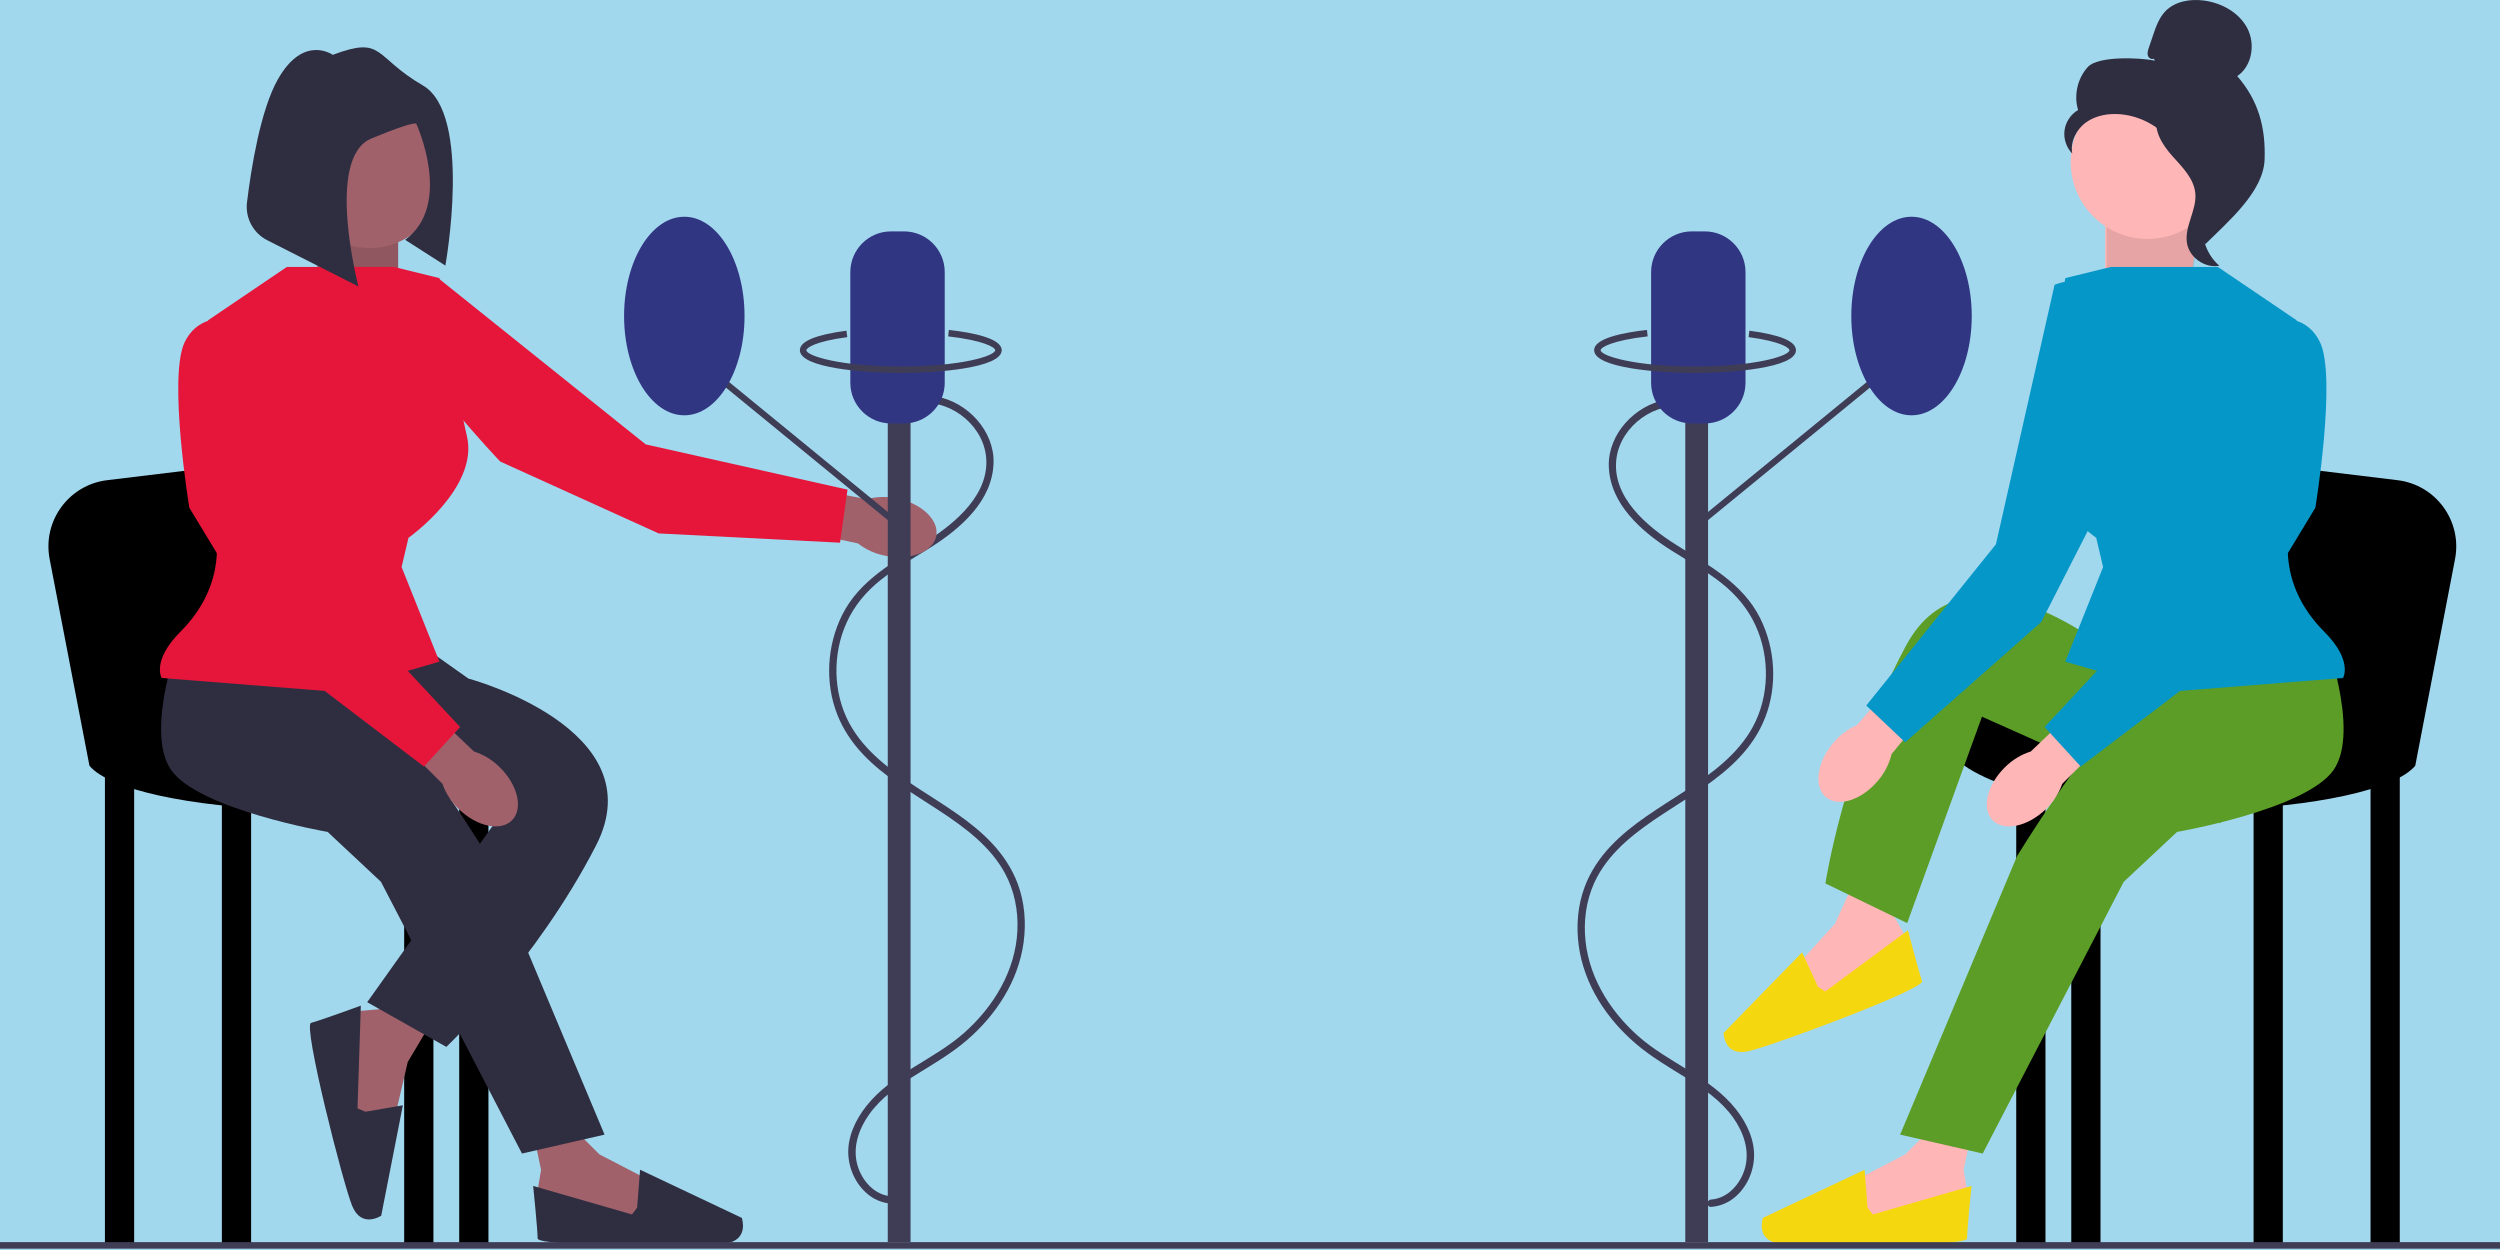 <?xml version="1.0" encoding="UTF-8"?> <svg xmlns="http://www.w3.org/2000/svg" width="600" height="300" viewBox="0 0 600 300" fill="none"><g clip-path="url(#clip0_620_2935)"><rect width="600" height="300" fill="#A2D8EE"></rect><g clip-path="url(#clip1_620_2935)"><path d="M219.514 97.011C227.186 95.284 235.506 101.393 236.593 109.102C237.906 118.402 229.299 125.547 222.329 129.951C214.661 134.797 206.34 139.126 202.118 147.598C198.468 154.919 197.939 163.834 200.94 171.472C206.748 186.256 223.353 191.345 234.372 201.222C237.066 203.637 239.456 206.387 241.187 209.579C243.46 213.768 244.39 218.548 244.176 223.29C243.739 232.943 238.514 241.559 231.421 247.862C224.116 254.353 214.143 257.621 207.964 265.401C205.315 268.737 203.308 272.955 203.607 277.314C203.866 281.086 205.737 284.803 208.823 287.038C210.327 288.126 212.06 288.736 213.907 288.871C215.036 288.953 215.03 287.195 213.907 287.113C209.882 286.819 206.888 283.401 205.807 279.71C204.548 275.411 206.087 270.988 208.6 267.455C211.461 263.431 215.577 260.582 219.718 258.012C223.914 255.408 228.181 252.946 231.951 249.726C239.013 243.694 244.404 235.492 245.668 226.168C246.309 221.439 245.917 216.521 244.229 212.038C242.874 208.437 240.732 205.213 238.109 202.412C232.968 196.919 226.334 193.111 220.099 189.022C213.861 184.93 207.478 180.323 203.855 173.611C199.884 166.255 199.762 156.955 203.21 149.377C205.056 145.319 207.879 141.972 211.353 139.204C215.136 136.188 219.423 133.883 223.493 131.293C230.582 126.783 238.198 120.189 238.454 111.098C238.671 103.395 232.138 96.431 224.712 95.172C222.818 94.852 220.921 94.894 219.047 95.316C217.944 95.565 218.411 97.26 219.514 97.011Z" fill="#3F3D56"></path><path d="M405.049 97.793C397.377 96.065 389.057 102.175 387.97 109.883C386.657 119.184 395.264 126.328 402.234 130.732C409.902 135.578 418.223 139.907 422.445 148.379C426.095 155.7 426.624 164.615 423.623 172.253C417.815 187.038 401.21 192.126 390.191 202.003C387.497 204.418 385.107 207.169 383.376 210.36C381.103 214.549 380.173 219.329 380.388 224.071C380.824 233.724 386.049 242.34 393.142 248.643C400.448 255.134 410.42 258.402 416.599 266.182C419.248 269.518 421.255 273.736 420.956 278.095C420.697 281.867 418.826 285.584 415.74 287.819C414.236 288.907 412.503 289.517 410.656 289.652C409.527 289.734 409.533 287.976 410.656 287.894C414.681 287.6 417.675 284.183 418.756 280.491C420.015 276.192 418.476 271.769 415.963 268.236C413.102 264.212 408.986 261.363 404.846 258.793C400.649 256.189 396.382 253.727 392.612 250.507C385.55 244.475 380.159 236.273 378.895 226.949C378.254 222.22 378.646 217.303 380.334 212.819C381.689 209.218 383.831 205.995 386.454 203.193C391.595 197.701 398.23 193.893 404.464 189.803C410.702 185.712 417.085 181.104 420.709 174.392C424.68 167.037 424.801 157.737 421.353 150.158C419.507 146.1 416.684 142.754 413.21 139.985C409.427 136.969 405.14 134.664 401.07 132.074C393.981 127.564 386.365 120.97 386.109 111.879C385.893 104.176 392.425 97.212 399.851 95.954C401.745 95.633 403.642 95.676 405.516 96.098C406.619 96.346 406.152 98.041 405.049 97.793Z" fill="#3F3D56"></path><path d="M528.688 47.33L525.063 72.157L505.25 72.57V50.908L528.688 47.33Z" fill="#FFB6B6"></path><path opacity="0.1" d="M528.688 47.33L525.381 72.938L505.567 73.351V51.69L528.688 47.33Z" fill="black"></path><path d="M25.18 298.933H32.197L32.197 185.42H25.18L25.18 298.933Z" fill="black"></path><path d="M53.249 298.933H60.266L60.266 185.42H53.249L53.249 298.933Z" fill="black"></path><path d="M97.003 298.933H104.02L104.02 185.42H97.003L97.003 298.933Z" fill="black"></path><path d="M110.212 298.933H117.229L117.229 185.42H110.212L110.212 298.933Z" fill="black"></path><path d="M21.465 183.769L11.916 134.175C10.16 125.058 16.5 116.362 25.717 115.245L76.777 109.056C76.777 109.056 83.794 166.432 83.794 163.543C83.794 160.653 153.347 170.766 127.342 185.213C101.337 199.661 31.165 195.533 21.465 183.769Z" fill="black"></path><path d="M135.208 268.407L143.855 277.054L155.796 283.23L154.561 293.936L131.914 291.465L129.031 285.701L129.855 280.76L128.208 272.936L135.208 268.407Z" fill="#A0616A"></path><path d="M152.913 289.819L153.62 280.734L178.031 292.289C178.031 292.289 179.921 297.642 174.035 298.466C168.148 299.289 129.031 299.289 129.031 297.23C129.031 295.172 127.961 284.631 127.961 284.631L151.678 291.466L152.913 289.819Z" fill="#2F2E41"></path><path d="M104.107 244.389L97.852 254.897L94.803 267.99L84.122 269.426L80.946 246.867L85.825 242.656L90.817 242.239L97.995 238.718L104.107 244.389Z" fill="#A0616A"></path><path d="M87.708 266.817L96.687 265.268L91.492 291.771C91.492 291.771 86.768 294.92 84.522 289.417C82.276 283.914 72.654 245.998 74.65 245.492C76.645 244.986 86.599 241.356 86.599 241.356L85.808 266.025L87.708 266.817Z" fill="#2F2E41"></path><path d="M76.983 47.76L75.745 72.939L95.558 73.352V51.691L76.983 47.76Z" fill="#A0616A"></path><path opacity="0.1" d="M76.983 47.76L75.745 72.939L95.558 73.352V51.691L76.983 47.76Z" fill="black"></path><path d="M43.549 151.779C43.549 151.779 34.468 175.308 41.072 184.801C47.676 194.295 78.635 199.661 78.635 199.661L91.431 211.632L125.278 276.851L145.092 272.31L117.023 205.44C117.023 205.44 100.512 178.61 94.32 174.895C88.129 171.18 76.599 157.232 76.599 157.232L43.549 151.779Z" fill="#2F2E41"></path><path d="M99.686 153.842L112.401 162.847C112.401 162.847 157.475 174.894 143.028 202.963C128.58 231.031 107.116 251.257 107.116 251.257L88.128 240.525L118.674 197.597L65.013 164.987L99.686 153.842Z" fill="#2F2E41"></path><path d="M215.259 119.615C221.235 120.817 225.458 124.875 224.692 128.677C223.926 132.48 218.462 134.587 212.485 133.383C210.091 132.935 207.839 131.921 205.917 130.424L180.665 125.01L182.831 115.03L208.056 119.803C210.407 119.166 212.878 119.102 215.259 119.615Z" fill="#A0616A"></path><path d="M119.904 184.11C124.271 188.361 125.617 194.061 122.911 196.84C120.205 199.618 114.472 198.424 110.104 194.17C108.336 192.495 106.994 190.421 106.192 188.121L87.916 169.874L95.15 162.665L113.75 180.36C116.072 181.1 118.182 182.386 119.904 184.11Z" fill="#A0616A"></path><path d="M94.526 64.064H68.84L49.947 76.86L51.598 127.219C51.598 127.219 55.05 139.865 43.342 151.573C36.325 158.59 38.801 162.718 38.801 162.718L80.492 166.02L105.465 158.796L96.384 136.093L98.035 129.076C98.035 129.076 114.959 117.106 112.069 104.722C109.18 92.339 105.465 66.747 105.465 66.747L94.526 64.064Z" fill="#E6163B"></path><path d="M76.57 138.158L57.995 77.067C57.995 77.067 48.502 73.765 44.374 82.02C40.246 90.276 45.438 121.853 45.438 121.853L67.077 157.558L101.75 183.976L110.418 174.482L76.57 138.158Z" fill="#E6163B"></path><path d="M154.959 106.65L105.132 66.719C105.132 66.719 95.432 69.355 96.687 78.499C97.942 87.643 120.058 110.773 120.058 110.773L158.078 128.022L201.612 130.247L203.405 117.516L154.959 106.65Z" fill="#E6163B"></path><path d="M88.748 59.524C98.322 59.524 106.084 51.762 106.084 42.187C106.084 32.612 98.322 24.851 88.748 24.851C79.173 24.851 71.411 32.612 71.411 42.187C71.411 51.762 79.173 59.524 88.748 59.524Z" fill="#A0616A"></path><path d="M575.946 185.42H568.928V298.934H575.946V185.42Z" fill="black"></path><path d="M547.877 185.42H540.86V298.934H547.877V185.42Z" fill="black"></path><path d="M504.123 185.42H497.105V298.934H504.123V185.42Z" fill="black"></path><path d="M490.914 185.42H483.896V298.934H490.914V185.42Z" fill="black"></path><path d="M579.661 183.769L589.21 134.175C590.965 125.058 584.626 116.362 575.408 115.245L524.349 109.056C524.349 109.056 517.331 166.432 517.331 163.543C517.331 160.653 447.779 170.766 473.784 185.213C499.788 199.661 569.96 195.533 579.661 183.769Z" fill="black"></path><path d="M465.918 268.407L457.271 277.054L445.33 283.23L446.565 293.936L469.212 291.465L472.094 285.701L471.271 280.76L472.918 272.936L465.918 268.407Z" fill="#FFB6B6"></path><path d="M448.212 289.819L447.505 280.734L423.095 292.289C423.095 292.289 421.205 297.642 427.091 298.466C432.977 299.289 472.094 299.289 472.094 297.23C472.094 295.172 473.164 284.631 473.164 284.631L449.448 291.466L448.212 289.819Z" fill="#F5D710"></path><path d="M445.461 210.593L440.373 221.713L431.336 231.666L436.227 241.269L456.59 231.055L457.281 224.647L454.786 220.303L453.601 212.396L445.461 210.593Z" fill="#FFB6B6"></path><path d="M436.335 236.835L432.504 228.568L413.656 247.911C413.656 247.911 413.751 253.587 419.555 252.306C425.359 251.025 462.02 237.382 461.302 235.453C460.584 233.523 457.911 223.271 457.911 223.271L438.067 237.948L436.335 236.835Z" fill="#F5D710"></path><path d="M557.577 151.779C557.577 151.779 566.658 175.308 560.054 184.801C553.449 194.295 522.491 199.661 522.491 199.661L509.695 211.632L475.847 276.851L456.034 272.31L484.103 205.44C484.103 205.44 500.614 178.61 506.805 174.895C512.997 171.18 524.526 157.232 524.526 157.232L557.577 151.779Z" fill="#5B9D26"></path><path d="M522.461 162.749L507.824 157.408C507.824 157.408 472.286 127.179 457.41 155.023C442.534 182.867 438.099 212.024 438.099 212.024L457.724 221.542L475.671 172.006L533.007 197.609L522.461 162.749Z" fill="#5B9D26"></path><path d="M439.942 178.351C436.018 183.015 435.245 188.82 438.213 191.317C441.182 193.813 446.768 192.055 450.692 187.389C452.285 185.547 453.414 183.35 453.984 180.981L470.359 161.01L462.444 154.555L445.693 174.009C443.456 174.976 441.484 176.465 439.942 178.351Z" fill="#FFB6B6"></path><path d="M481.222 184.11C476.855 188.361 475.508 194.061 478.215 196.84C480.921 199.618 486.654 198.424 491.022 194.17C492.79 192.495 494.131 190.421 494.933 188.121L513.21 169.874L505.976 162.665L487.375 180.36C485.054 181.1 482.944 182.386 481.222 184.11Z" fill="#FFB6B6"></path><path d="M506.599 64.064H532.286L551.179 76.86L549.528 127.219C549.528 127.219 546.076 139.865 557.783 151.573C564.801 158.59 562.324 162.718 562.324 162.718L520.634 166.02L495.661 158.796L504.742 136.093L503.091 129.076C503.091 129.076 486.167 117.106 489.056 104.722C491.946 92.339 495.661 66.747 495.661 66.747L506.599 64.064Z" fill="#0697C9"></path><path d="M524.555 138.158L543.13 77.067C543.13 77.067 552.624 73.765 556.751 82.02C560.879 90.276 555.687 121.853 555.687 121.853L534.049 157.558L499.376 183.976L490.707 174.482L524.555 138.158Z" fill="#0697C9"></path><path d="M479.019 130.63L493.099 68.35C493.099 68.35 502.328 64.365 507.045 72.299C511.763 80.232 508.882 112.103 508.882 112.103L489.9 149.288L457.241 178.159L447.905 169.321L479.019 130.63Z" fill="#0697C9"></path><path d="M218.531 98.111H213.063V298.111H218.531V98.111Z" fill="#3F3D56"></path><path d="M214.389 125.909L164.78 85.297L166.033 84.363L215.643 124.976L214.389 125.909Z" fill="#3F3D56"></path><path d="M216.969 101.626H213.844C208.459 101.626 204.078 97.246 204.078 91.861V65.298C204.078 59.913 208.459 55.533 213.844 55.533H216.969C222.354 55.533 226.735 59.913 226.735 65.298V91.861C226.735 97.246 222.354 101.626 216.969 101.626Z" fill="#313682"></path><path d="M164.235 99.673C172.217 99.673 178.688 89.005 178.688 75.845C178.688 62.685 172.217 52.017 164.235 52.017C156.252 52.017 149.781 62.685 149.781 75.845C149.781 89.005 156.252 99.673 164.235 99.673Z" fill="#313682"></path><path d="M216.188 89.518C207.811 89.518 191.969 88.375 191.969 84.049C191.969 81.925 195.728 80.35 203.141 79.366L203.347 80.915C195.335 81.978 193.531 83.574 193.531 84.049C193.531 85.375 201.528 87.955 216.188 87.955C230.847 87.955 238.844 85.375 238.844 84.049C238.844 83.382 236.085 81.692 227.558 80.736L227.732 79.182C233.514 79.832 240.406 81.203 240.406 84.049C240.406 88.375 224.564 89.518 216.188 89.518Z" fill="#3F3D56"></path><path d="M404.469 298.111H409.938V98.111H404.469V298.111Z" fill="#3F3D56"></path><path d="M408.611 125.909L458.221 85.296L456.967 84.362L407.358 124.975L408.611 125.909Z" fill="#3F3D56"></path><path d="M396.266 91.861V65.298C396.266 59.913 400.647 55.533 406.031 55.533H409.156C414.541 55.533 418.922 59.913 418.922 65.298V91.861C418.922 97.246 414.541 101.626 409.156 101.626H406.031C400.647 101.626 396.266 97.246 396.266 91.861Z" fill="#313682"></path><path d="M458.766 99.673C466.748 99.673 473.219 89.005 473.219 75.845C473.219 62.685 466.748 52.017 458.766 52.017C450.784 52.017 444.313 62.685 444.313 75.845C444.313 89.005 450.784 99.673 458.766 99.673Z" fill="#313682"></path><path d="M406.813 89.516C398.436 89.516 382.594 88.373 382.594 84.047C382.594 81.201 389.486 79.83 395.268 79.181L395.442 80.734C386.915 81.691 384.156 83.38 384.156 84.047C384.156 85.373 392.153 87.954 406.813 87.954C421.472 87.954 429.469 85.373 429.469 84.047C429.469 83.572 427.666 81.977 419.654 80.913L419.859 79.365C427.272 80.348 431.031 81.923 431.031 84.047C431.031 88.373 415.189 89.516 406.813 89.516Z" fill="#3F3D56"></path><path d="M515.425 57.339C525.619 57.339 533.882 49.076 533.882 38.882C533.882 28.689 525.619 20.425 515.425 20.425C505.232 20.425 496.969 28.689 496.969 38.882C496.969 49.076 505.232 57.339 515.425 57.339Z" fill="#FFB6B6"></path><path d="M516.898 14.069C516.364 14.38 515.649 13.909 515.478 13.315C515.306 12.72 515.506 12.089 515.704 11.504L516.7 8.554C517.406 6.462 518.155 4.297 519.685 2.705C521.994 0.302 525.663 -0.31 528.966 0.133C533.207 0.702 537.392 2.999 539.365 6.797C541.337 10.595 540.497 15.895 536.933 18.264C542.012 24.085 543.783 30.573 543.503 38.294C543.224 46.014 534.81 53.12 529.324 58.558C528.098 57.816 526.984 54.335 527.658 53.07C528.332 51.806 527.367 50.341 528.201 49.176C529.036 48.011 529.734 49.866 528.89 48.708C528.358 47.977 530.435 46.296 529.644 45.858C525.817 43.743 524.544 38.972 522.14 35.319C519.241 30.912 514.278 27.928 509.027 27.433C506.134 27.16 503.078 27.654 500.707 29.334C498.336 31.013 496.801 34.014 497.35 36.868C495.926 35.422 495.218 33.303 495.485 31.291C495.752 29.279 496.99 27.419 498.742 26.395C497.677 22.872 498.59 18.819 501.063 16.092C503.536 13.366 513.567 13.83 517.178 14.548" fill="#2F2E41"></path><path d="M517.459 27.541C522.241 28.057 525.693 32.199 528.609 36.024C530.289 38.229 532.049 40.664 532.007 43.435C531.965 46.238 530.091 48.642 529.195 51.297C527.732 55.638 529.158 60.803 532.642 63.778C529.2 64.431 525.478 61.849 524.884 58.396C524.192 54.376 527.239 50.496 526.878 46.432C526.56 42.853 523.739 40.097 521.341 37.421C518.943 34.744 516.69 31.192 517.794 27.772" fill="#2F2E41"></path><path d="M79.861 13.163C79.861 13.163 72.911 8.144 66.734 18.955C62.514 26.339 60.276 40.389 59.281 48.553C58.824 52.31 60.771 55.949 64.147 57.66L86.038 68.76C86.038 68.76 77.93 37.873 89.127 33.24C100.323 28.607 99.937 29.765 99.937 29.765C99.937 29.765 108.817 49.069 97.235 57.563L106.887 63.741C106.887 63.741 113.45 27.448 101.482 20.499C89.513 13.549 92.216 8.53 79.861 13.163Z" fill="#2F2E41"></path><path d="M670.094 299.673H-49.438V298.111H670.094C670.525 298.111 670.875 298.461 670.875 298.892C670.875 299.324 670.525 299.673 670.094 299.673Z" fill="#3F3D56"></path></g></g><defs><clipPath id="clip0_620_2935"><rect width="600" height="300" fill="white"></rect></clipPath><clipPath id="clip1_620_2935"><rect width="602.344" height="300" fill="white" transform="translate(-1)"></rect></clipPath></defs></svg> 